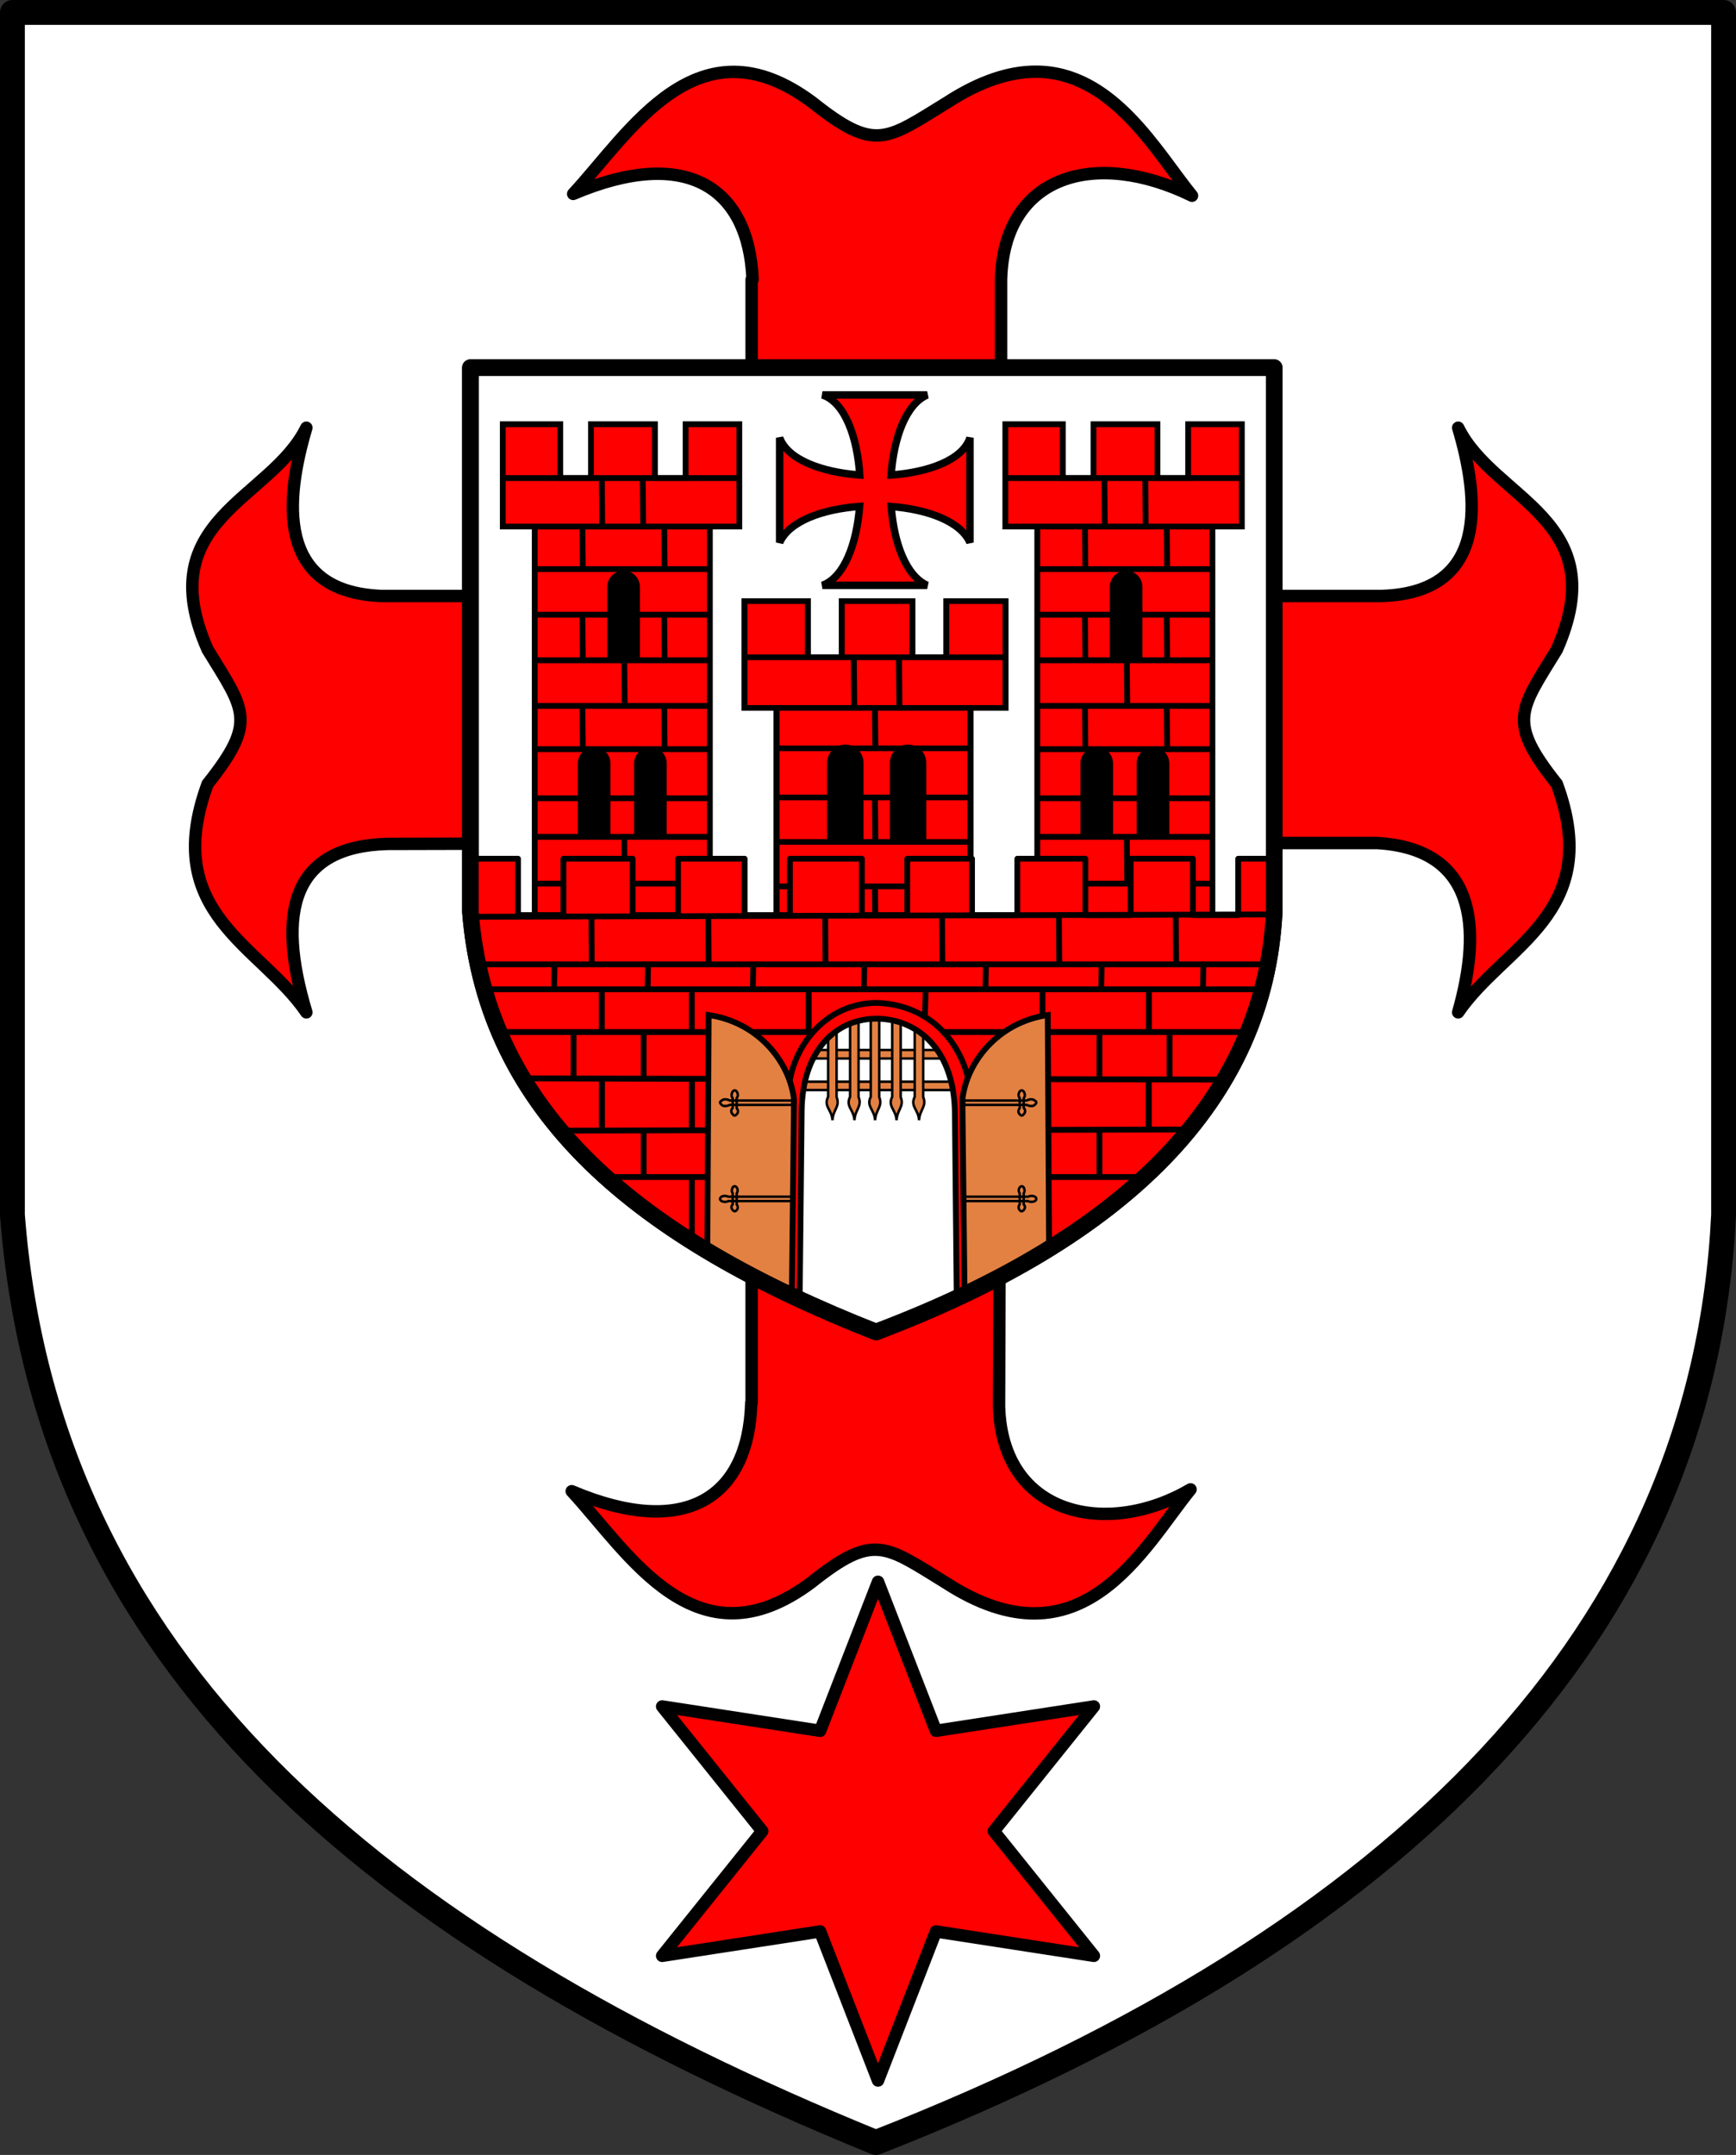 <?xml version="1.0" encoding="UTF-8" standalone="no"?>
<!-- Created with Inkscape (http://www.inkscape.org/) -->
<svg
   xmlns:dc="http://purl.org/dc/elements/1.1/"
   xmlns:cc="http://web.resource.org/cc/"
   xmlns:rdf="http://www.w3.org/1999/02/22-rdf-syntax-ns#"
   xmlns:svg="http://www.w3.org/2000/svg"
   xmlns="http://www.w3.org/2000/svg"
   xmlns:sodipodi="http://sodipodi.sourceforge.net/DTD/sodipodi-0.dtd"
   xmlns:inkscape="http://www.inkscape.org/namespaces/inkscape"
   height="921.531"
   width="742.711"
   id="svg2384"
   sodipodi:version="0.32"
   inkscape:version="0.45"
   sodipodi:modified="true"
   version="1.0">
  <rect width="100%" height="100%" fill="#333333" stroke="none"/>
  <defs
     id="defs2386" />
  <sodipodi:namedview
     id="base"
     pagecolor="#ffffff"
     bordercolor="#666666"
     borderopacity="1.0"
     inkscape:pageopacity="0.0"
     inkscape:pageshadow="2"
     inkscape:cx="378.57143"
     inkscape:cy="458.57143"
     inkscape:zoom="0.39969789"
     inkscape:document-units="px"
     inkscape:current-layer="layer1"
     inkscape:window-width="837"
     inkscape:window-height="589"
     inkscape:window-x="66"
     inkscape:window-y="87" />
  <g
     inkscape:groupmode="layer"
     inkscape:label="Warstwa 1"
     id="layer1"
     transform="translate(-7.326942e-2,19.832)">
    <g
       id="g4267"
       transform="translate(-1.215,-19.54)">
      <g
         style="stroke:#000000;stroke-width:10.63;stroke-miterlimit:4;stroke-dasharray:none;stroke-opacity:1"
         transform="translate(-3.642,-6.884)"
         inkscape:label="Warstwa 1"
         id="g2393">
        <path
           style="fill:#ffffff;fill-opacity:1;fill-rule:nonzero;stroke:#000000;stroke-width:10.63;stroke-linecap:round;stroke-linejoin:round;stroke-miterlimit:4;stroke-dasharray:none;stroke-dashoffset:0;stroke-opacity:1"
           d="M 10.245,11.907 L 742.326,11.907 L 742.326,526.187 C 733.664,703.901 605.705,834.213 379.644,922.808 C 164.012,834.872 25.011,716.818 10.245,526.187 L 10.245,11.907 z "
           id="path3349"
           sodipodi:nodetypes="cccccc" />
      </g>
      <path
         sodipodi:nodetypes="cccccccccccccccccccccccccccccccc"
         id="rect3537"
         d="M 444.545,30.375 C 433.565,30.342 421,34.125 406.451,43.562 C 380.366,59.555 375.73,64.868 348.951,43.562 C 299.79,6.832 270.962,56.192 246.514,82.625 C 294.78,62.135 321.616,79.732 323.264,119.25 L 322.858,119.25 L 322.858,254.562 L 164.326,254.562 C 118.944,252.716 123.433,212.648 132.358,182.625 C 117.165,213.556 65.504,221.696 90.108,277.5 C 106.101,303.586 111.413,308.191 90.108,334.969 C 69.71,390.504 112.697,403.795 132.358,432.625 C 119.23,389.051 126.622,361.745 166.983,360.594 L 322.858,360.219 L 322.858,599.594 L 322.701,599.594 C 321.55,639.955 294.642,658.103 245.889,637.406 C 270.337,663.839 299.165,713.199 348.326,676.469 C 375.105,655.163 379.71,660.476 405.795,676.469 C 463.989,714.218 490.464,661.379 510.639,636.625 C 475.239,657.408 429.995,648.149 428.701,601.031 L 429.576,360.219 L 590.483,360.219 C 632.267,362.689 635.667,395.508 625.139,432.625 C 644.799,403.795 687.755,390.504 667.358,334.969 C 646.052,308.191 651.365,303.586 667.358,277.5 C 691.961,221.696 640.332,213.556 625.139,182.625 C 634.096,212.758 638.554,252.99 592.639,254.562 L 429.576,254.562 L 429.576,119.25 C 430.729,74.283 470.155,63.306 511.264,83.406 C 496.133,64.841 477.486,30.474 444.545,30.375 z "
         style="opacity:1;fill:#ff0000;fill-opacity:1;fill-rule:nonzero;stroke:#000000;stroke-width:5.315;stroke-linecap:round;stroke-linejoin:round;stroke-miterlimit:4;stroke-dasharray:none;stroke-dashoffset:0;stroke-opacity:1" />
      <path
         style="fill:#ffffff;fill-opacity:1;fill-rule:nonzero;stroke:#000000;stroke-width:7.087;stroke-linecap:round;stroke-linejoin:round;stroke-miterlimit:4;stroke-dasharray:none;stroke-dashoffset:0;stroke-opacity:1"
         d="M 202.541,156.926 L 546.437,156.926 L 546.437,389.754 C 542.368,470.21 482.259,529.206 376.066,569.315 C 274.773,529.504 209.477,476.058 202.541,389.754 L 202.541,156.926 z "
         id="path3513"
         sodipodi:nodetypes="cccccc" />
      <path
         transform="translate(941.08,0)"
         d="M -471.797,836.089 L -539.381,825.668 L -564.149,889.408 L -588.916,825.668 L -656.501,836.089 L -613.684,782.769 L -656.501,729.449 L -588.916,739.87 L -564.149,676.13 L -539.381,739.87 L -471.797,729.449 L -514.614,782.769 L -471.797,836.089 z "
         inkscape:randomized="0"
         inkscape:rounded="0"
         inkscape:flatsided="false"
         sodipodi:arg2="1.0471976"
         sodipodi:arg1="0.52359878"
         sodipodi:r2="49.535198"
         sodipodi:r1="106.63913"
         sodipodi:cy="782.76898"
         sodipodi:cx="-564.14874"
         sodipodi:sides="6"
         id="path3515"
         style="opacity:1;fill:#ff0000;fill-opacity:1;fill-rule:nonzero;stroke:#000000;stroke-width:5.315;stroke-linecap:round;stroke-linejoin:round;stroke-miterlimit:4;stroke-dasharray:none;stroke-dashoffset:0;stroke-opacity:1"
         sodipodi:type="star" />
      <path
         id="rect3552"
         d="M 353.152,168.594 C 362.731,171.712 368.048,186.588 369.121,202.844 C 353.072,201.691 338.318,196.395 334.84,186.906 L 334.84,231.719 C 338.945,222.5 353.388,217.378 369.058,216.281 C 367.827,232.122 362.536,246.592 353.152,250.031 L 397.965,250.031 C 388.845,245.97 383.729,231.787 382.558,216.312 C 398.103,217.504 412.329,222.667 416.277,231.719 L 416.277,186.906 C 413.191,196.387 398.588,201.696 382.527,202.844 C 383.637,187.082 388.805,172.59 397.965,168.594 L 353.152,168.594 z "
         style="fill:#ff0000;fill-opacity:1;fill-rule:nonzero;stroke:#000000;stroke-width:3.189;stroke-linecap:round;stroke-linejoin:miter;stroke-miterlimit:4;stroke-dasharray:none;stroke-dashoffset:0;stroke-opacity:1" />
      <g
         transform="translate(1312.396,0)"
         id="g4197">
        <g
           id="g4101">
          <rect
             y="224.342"
             x="-1082.332"
             height="168.995"
             width="74.926"
             id="rect3913"
             style="fill:#ff0000;fill-opacity:1;fill-rule:nonzero;stroke:#000000;stroke-width:2.48;stroke-linecap:round;stroke-linejoin:miter;stroke-miterlimit:4;stroke-dasharray:none;stroke-dashoffset:0;stroke-opacity:1" />
          <path
             sodipodi:nodetypes="cccccc"
             id="rect3915"
             d="M -1044.322,244.882 C -1041.091,244.882 -1038.49,247.483 -1038.49,250.714 L -1038.49,280.566 L -1050.155,280.566 L -1050.155,250.714 C -1050.155,247.483 -1047.553,244.882 -1044.322,244.882 z "
             style="fill:#000000;fill-opacity:1;fill-rule:nonzero;stroke:#000000;stroke-width:2.3;stroke-linecap:round;stroke-linejoin:miter;stroke-miterlimit:4;stroke-dashoffset:0;stroke-opacity:1" />
          <path
             style="fill:#000000;fill-opacity:1;fill-rule:nonzero;stroke:#000000;stroke-width:2.3;stroke-linecap:round;stroke-linejoin:miter;stroke-miterlimit:4;stroke-dashoffset:0;stroke-opacity:1"
             d="M -1056.901,320.355 C -1053.67,320.355 -1051.069,322.956 -1051.069,326.188 L -1051.069,356.039 L -1062.734,356.039 L -1062.734,326.188 C -1062.734,322.956 -1060.132,320.355 -1056.901,320.355 z "
             id="path3920"
             sodipodi:nodetypes="cccccc" />
          <path
             sodipodi:nodetypes="cccccc"
             id="path3922"
             d="M -1032.837,320.355 C -1029.606,320.355 -1027.005,322.956 -1027.005,326.188 L -1027.005,356.039 L -1038.67,356.039 L -1038.67,326.188 C -1038.67,322.956 -1036.068,320.355 -1032.837,320.355 z "
             style="fill:#000000;fill-opacity:1;fill-rule:nonzero;stroke:#000000;stroke-width:2.3;stroke-linecap:round;stroke-linejoin:miter;stroke-miterlimit:4;stroke-dashoffset:0;stroke-opacity:1" />
          <path
             id="path3939"
             d="M -1082.609,243.077 L -1007.4,243.077"
             style="fill:none;fill-opacity:0.75;fill-rule:evenodd;stroke:#000000;stroke-width:2.48;stroke-linecap:butt;stroke-linejoin:miter;stroke-miterlimit:4;stroke-dasharray:none;stroke-opacity:1" />
          <path
             style="fill:none;fill-opacity:0.75;fill-rule:evenodd;stroke:#000000;stroke-width:2.48;stroke-linecap:butt;stroke-linejoin:miter;stroke-miterlimit:4;stroke-dasharray:none;stroke-opacity:1"
             d="M -1082.609,262.577 L -1007.4,262.577"
             id="path3941" />
          <path
             id="path3943"
             d="M -1082.609,282.077 L -1007.4,282.077"
             style="fill:none;fill-opacity:0.75;fill-rule:evenodd;stroke:#000000;stroke-width:2.48;stroke-linecap:butt;stroke-linejoin:miter;stroke-miterlimit:4;stroke-dasharray:none;stroke-opacity:1" />
          <path
             style="fill:none;fill-opacity:0.75;fill-rule:evenodd;stroke:#000000;stroke-width:2.48;stroke-linecap:butt;stroke-linejoin:miter;stroke-miterlimit:4;stroke-dasharray:none;stroke-opacity:1"
             d="M -1082.609,301.577 L -1007.4,301.577"
             id="path3945" />
          <path
             id="path3947"
             d="M -1082.609,320.077 L -1007.4,320.077"
             style="fill:none;fill-opacity:0.75;fill-rule:evenodd;stroke:#000000;stroke-width:2.48;stroke-linecap:butt;stroke-linejoin:miter;stroke-miterlimit:4;stroke-dasharray:none;stroke-opacity:1" />
          <path
             style="fill:none;fill-opacity:0.75;fill-rule:evenodd;stroke:#000000;stroke-width:2.48;stroke-linecap:butt;stroke-linejoin:miter;stroke-miterlimit:4;stroke-dasharray:none;stroke-opacity:1"
             d="M -1082.609,341.077 L -1007.4,341.077"
             id="path3949" />
          <path
             id="path3951"
             d="M -1082.609,357.577 L -1007.4,357.577"
             style="fill:none;fill-opacity:0.75;fill-rule:evenodd;stroke:#000000;stroke-width:2.48;stroke-linecap:butt;stroke-linejoin:miter;stroke-miterlimit:4;stroke-dasharray:none;stroke-opacity:1" />
          <path
             style="fill:none;fill-opacity:0.75;fill-rule:evenodd;stroke:#000000;stroke-width:2.48;stroke-linecap:butt;stroke-linejoin:miter;stroke-miterlimit:4;stroke-dasharray:none;stroke-opacity:1"
             d="M -1082.609,377.577 L -1007.4,377.577"
             id="path3953" />
          <path
             style="fill:none;fill-opacity:0.75;fill-rule:evenodd;stroke:#000000;stroke-width:2.48;stroke-linecap:butt;stroke-linejoin:miter;stroke-miterlimit:4;stroke-dasharray:none;stroke-opacity:1"
             d="M -1061.932,224.711 L -1061.759,243.43"
             id="path3955"
             sodipodi:nodetypes="cc" />
          <path
             sodipodi:nodetypes="cc"
             id="path3957"
             d="M -1026.932,224.711 L -1026.759,243.43"
             style="fill:none;fill-opacity:0.75;fill-rule:evenodd;stroke:#000000;stroke-width:2.48;stroke-linecap:butt;stroke-linejoin:miter;stroke-miterlimit:4;stroke-dasharray:none;stroke-opacity:1" />
          <path
             sodipodi:nodetypes="cc"
             id="path3959"
             d="M -1061.932,263.211 L -1061.759,281.93"
             style="fill:none;fill-opacity:0.75;fill-rule:evenodd;stroke:#000000;stroke-width:2.48;stroke-linecap:butt;stroke-linejoin:miter;stroke-miterlimit:4;stroke-dasharray:none;stroke-opacity:1" />
          <path
             style="fill:none;fill-opacity:0.75;fill-rule:evenodd;stroke:#000000;stroke-width:2.48;stroke-linecap:butt;stroke-linejoin:miter;stroke-miterlimit:4;stroke-dasharray:none;stroke-opacity:1"
             d="M -1026.932,263.211 L -1026.759,281.93"
             id="path3961"
             sodipodi:nodetypes="cc" />
          <path
             sodipodi:nodetypes="cc"
             id="path3963"
             d="M -1044.022,281.911 L -1043.848,300.629"
             style="fill:none;fill-opacity:0.75;fill-rule:evenodd;stroke:#000000;stroke-width:2.48;stroke-linecap:butt;stroke-linejoin:miter;stroke-miterlimit:4;stroke-dasharray:none;stroke-opacity:1" />
          <path
             style="fill:none;fill-opacity:0.75;fill-rule:evenodd;stroke:#000000;stroke-width:2.48;stroke-linecap:butt;stroke-linejoin:miter;stroke-miterlimit:4;stroke-dasharray:none;stroke-opacity:1"
             d="M -1061.932,301.211 L -1061.759,319.93"
             id="path3965"
             sodipodi:nodetypes="cc" />
          <path
             sodipodi:nodetypes="cc"
             id="path3967"
             d="M -1026.932,301.211 L -1026.759,319.93"
             style="fill:none;fill-opacity:0.75;fill-rule:evenodd;stroke:#000000;stroke-width:2.48;stroke-linecap:butt;stroke-linejoin:miter;stroke-miterlimit:4;stroke-dasharray:none;stroke-opacity:1" />
          <path
             style="fill:none;fill-opacity:0.75;fill-rule:evenodd;stroke:#000000;stroke-width:2.48;stroke-linecap:butt;stroke-linejoin:miter;stroke-miterlimit:4;stroke-dasharray:none;stroke-opacity:1"
             d="M -1044.022,357.911 L -1043.848,376.629"
             id="path3969"
             sodipodi:nodetypes="cc" />
          <g
             id="g4071">
            <path
               style="fill:#ff0000;fill-opacity:1;fill-rule:nonzero;stroke:#000000;stroke-width:2.48;stroke-linecap:round;stroke-linejoin:miter;stroke-miterlimit:4;stroke-dasharray:none;stroke-dashoffset:0;stroke-opacity:1"
               d="M -1096,181.125 L -1096,224.875 L -994.812,224.875 L -994.812,181.125 L -1017.781,181.125 L -1017.781,204.094 L -1030.906,204.094 L -1030.906,181.125 L -1058.281,181.125 L -1058.281,204.094 L -1071.406,204.094 L -1071.406,181.125 L -1096,181.125 z "
               id="rect3905" />
            <path
               style="fill:none;fill-opacity:0.75;fill-rule:evenodd;stroke:#000000;stroke-width:2.48;stroke-linecap:butt;stroke-linejoin:miter;stroke-miterlimit:4;stroke-dasharray:none;stroke-opacity:1"
               d="M -1096.205,204.154 L -995.174,204.154"
               id="path3933"
               sodipodi:nodetypes="cc" />
            <path
               style="fill:none;fill-opacity:0.75;fill-rule:evenodd;stroke:#000000;stroke-width:2.48;stroke-linecap:butt;stroke-linejoin:miter;stroke-miterlimit:4;stroke-dasharray:none;stroke-opacity:1"
               d="M -1053.62,204.128 L -1053.447,224.58"
               id="path3935"
               sodipodi:nodetypes="cc" />
            <path
               sodipodi:nodetypes="cc"
               id="path3937"
               d="M -1036.12,204.128 L -1035.947,224.58"
               style="fill:none;fill-opacity:0.75;fill-rule:evenodd;stroke:#000000;stroke-width:2.48;stroke-linecap:butt;stroke-linejoin:miter;stroke-miterlimit:4;stroke-dasharray:none;stroke-opacity:1" />
          </g>
        </g>
        <g
           id="g4180">
          <path
             sodipodi:nodetypes="ccccc"
             id="rect3926"
             d="M -978.902,301.521 L -895.901,301.521 L -895.901,393.273 L -978.902,393.273 L -978.902,301.521 z "
             style="fill:#ff0000;fill-opacity:1;fill-rule:nonzero;stroke:#000000;stroke-width:2.61;stroke-linecap:round;stroke-linejoin:miter;stroke-miterlimit:4;stroke-dashoffset:0;stroke-opacity:1" />
          <path
             sodipodi:nodetypes="cccccc"
             id="path3929"
             d="M -949.45,319.394 C -945.846,319.394 -942.945,322.295 -942.945,325.898 L -942.945,359.188 L -955.954,359.188 L -955.954,325.898 C -955.954,322.295 -953.053,319.394 -949.45,319.394 z "
             style="fill:#000000;fill-opacity:1;fill-rule:nonzero;stroke:#000000;stroke-width:2.565;stroke-linecap:round;stroke-linejoin:miter;stroke-miterlimit:4;stroke-dashoffset:0;stroke-opacity:1" />
          <path
             style="fill:#000000;fill-opacity:1;fill-rule:nonzero;stroke:#000000;stroke-width:2.565;stroke-linecap:round;stroke-linejoin:miter;stroke-miterlimit:4;stroke-dashoffset:0;stroke-opacity:1"
             d="M -922.614,319.394 C -919.01,319.394 -916.109,322.295 -916.109,325.898 L -916.109,359.188 L -929.118,359.188 L -929.118,325.898 C -929.118,322.295 -926.217,319.394 -922.614,319.394 z "
             id="path3931"
             sodipodi:nodetypes="cccccc" />
          <g
             style="stroke:#000000;stroke-width:2.311;stroke-miterlimit:4;stroke-dasharray:none;stroke-opacity:1"
             transform="matrix(1.104,0,0,1.044,217.369,67.666)"
             id="g4077">
            <path
               id="path4079"
               d="M -1096,181.125 L -1096,224.875 L -994.812,224.875 L -994.812,181.125 L -1017.781,181.125 L -1017.781,204.094 L -1030.906,204.094 L -1030.906,181.125 L -1058.281,181.125 L -1058.281,204.094 L -1071.406,204.094 L -1071.406,181.125 L -1096,181.125 z "
               style="fill:#ff0000;fill-opacity:1;fill-rule:nonzero;stroke:#000000;stroke-width:2.311;stroke-linecap:round;stroke-linejoin:miter;stroke-miterlimit:4;stroke-dasharray:none;stroke-dashoffset:0;stroke-opacity:1" />
            <path
               sodipodi:nodetypes="cc"
               id="path4081"
               d="M -1096.205,204.154 L -995.174,204.154"
               style="fill:none;fill-opacity:0.75;fill-rule:evenodd;stroke:#000000;stroke-width:2.311;stroke-linecap:butt;stroke-linejoin:miter;stroke-miterlimit:4;stroke-dasharray:none;stroke-opacity:1" />
            <path
               sodipodi:nodetypes="cc"
               id="path4083"
               d="M -1053.62,204.128 L -1053.447,224.58"
               style="fill:none;fill-opacity:0.75;fill-rule:evenodd;stroke:#000000;stroke-width:2.311;stroke-linecap:butt;stroke-linejoin:miter;stroke-miterlimit:4;stroke-dasharray:none;stroke-opacity:1" />
            <path
               style="fill:none;fill-opacity:0.75;fill-rule:evenodd;stroke:#000000;stroke-width:2.311;stroke-linecap:butt;stroke-linejoin:miter;stroke-miterlimit:4;stroke-dasharray:none;stroke-opacity:1"
               d="M -1036.12,204.128 L -1035.947,224.58"
               id="path4085"
               sodipodi:nodetypes="cc" />
            <path
               style="fill:none;fill-opacity:0.75;fill-rule:evenodd;stroke:#000000;stroke-width:2.311;stroke-linecap:butt;stroke-linejoin:miter;stroke-miterlimit:4;stroke-dasharray:none;stroke-opacity:1"
               d="M -1083.848,241.437 L -1008.341,241.437"
               id="path4087"
               sodipodi:nodetypes="cc" />
            <path
               sodipodi:nodetypes="cc"
               id="path4089"
               d="M -1045.438,224.912 L -1045.265,240.65"
               style="fill:none;fill-opacity:0.75;fill-rule:evenodd;stroke:#000000;stroke-width:2.311;stroke-linecap:butt;stroke-linejoin:miter;stroke-miterlimit:4;stroke-dasharray:none;stroke-opacity:1" />
            <path
               sodipodi:nodetypes="cc"
               id="path4091"
               d="M -1083.848,261.561 L -1008.341,261.561"
               style="fill:none;fill-opacity:0.75;fill-rule:evenodd;stroke:#000000;stroke-width:2.311;stroke-linecap:butt;stroke-linejoin:miter;stroke-miterlimit:4;stroke-dasharray:none;stroke-opacity:1" />
            <path
               style="fill:none;fill-opacity:0.75;fill-rule:evenodd;stroke:#000000;stroke-width:2.311;stroke-linecap:butt;stroke-linejoin:miter;stroke-miterlimit:4;stroke-dasharray:none;stroke-opacity:1"
               d="M -1045.438,261.806 L -1045.265,279.258"
               id="path4093"
               sodipodi:nodetypes="cc" />
            <path
               style="fill:none;fill-opacity:0.75;fill-rule:evenodd;stroke:#000000;stroke-width:2.311;stroke-linecap:butt;stroke-linejoin:miter;stroke-miterlimit:4;stroke-dasharray:none;stroke-opacity:1"
               d="M -1083.848,279.768 L -1008.341,279.768"
               id="path4095"
               sodipodi:nodetypes="cc" />
            <path
               sodipodi:nodetypes="cc"
               id="path4097"
               d="M -1083.848,297.976 L -1008.341,297.976"
               style="fill:none;fill-opacity:0.75;fill-rule:evenodd;stroke:#000000;stroke-width:2.311;stroke-linecap:butt;stroke-linejoin:miter;stroke-miterlimit:4;stroke-dasharray:none;stroke-opacity:1" />
            <path
               sodipodi:nodetypes="cc"
               id="path4099"
               d="M -1045.438,297.703 L -1045.265,312.798"
               style="fill:none;fill-opacity:0.75;fill-rule:evenodd;stroke:#000000;stroke-width:2.311;stroke-linecap:butt;stroke-linejoin:miter;stroke-miterlimit:4;stroke-dasharray:none;stroke-opacity:1" />
          </g>
        </g>
        <g
           id="g4128"
           transform="translate(215,0)">
          <rect
             style="fill:#ff0000;fill-opacity:1;fill-rule:nonzero;stroke:#000000;stroke-width:2.48;stroke-linecap:round;stroke-linejoin:miter;stroke-miterlimit:4;stroke-dasharray:none;stroke-dashoffset:0;stroke-opacity:1"
             id="rect4130"
             width="74.926"
             height="168.995"
             x="-1082.332"
             y="224.342" />
          <path
             style="fill:#000000;fill-opacity:1;fill-rule:nonzero;stroke:#000000;stroke-width:2.3;stroke-linecap:round;stroke-linejoin:miter;stroke-miterlimit:4;stroke-dashoffset:0;stroke-opacity:1"
             d="M -1044.322,244.882 C -1041.091,244.882 -1038.49,247.483 -1038.49,250.714 L -1038.49,280.566 L -1050.155,280.566 L -1050.155,250.714 C -1050.155,247.483 -1047.553,244.882 -1044.322,244.882 z "
             id="path4132"
             sodipodi:nodetypes="cccccc" />
          <path
             sodipodi:nodetypes="cccccc"
             id="path4134"
             d="M -1056.901,320.355 C -1053.67,320.355 -1051.069,322.956 -1051.069,326.188 L -1051.069,356.039 L -1062.734,356.039 L -1062.734,326.188 C -1062.734,322.956 -1060.132,320.355 -1056.901,320.355 z "
             style="fill:#000000;fill-opacity:1;fill-rule:nonzero;stroke:#000000;stroke-width:2.3;stroke-linecap:round;stroke-linejoin:miter;stroke-miterlimit:4;stroke-dashoffset:0;stroke-opacity:1" />
          <path
             style="fill:#000000;fill-opacity:1;fill-rule:nonzero;stroke:#000000;stroke-width:2.3;stroke-linecap:round;stroke-linejoin:miter;stroke-miterlimit:4;stroke-dashoffset:0;stroke-opacity:1"
             d="M -1032.837,320.355 C -1029.606,320.355 -1027.005,322.956 -1027.005,326.188 L -1027.005,356.039 L -1038.67,356.039 L -1038.67,326.188 C -1038.67,322.956 -1036.068,320.355 -1032.837,320.355 z "
             id="path4136"
             sodipodi:nodetypes="cccccc" />
          <path
             style="fill:none;fill-opacity:0.75;fill-rule:evenodd;stroke:#000000;stroke-width:2.48;stroke-linecap:butt;stroke-linejoin:miter;stroke-miterlimit:4;stroke-dasharray:none;stroke-opacity:1"
             d="M -1082.609,243.077 L -1007.4,243.077"
             id="path4138" />
          <path
             id="path4140"
             d="M -1082.609,262.577 L -1007.4,262.577"
             style="fill:none;fill-opacity:0.75;fill-rule:evenodd;stroke:#000000;stroke-width:2.48;stroke-linecap:butt;stroke-linejoin:miter;stroke-miterlimit:4;stroke-dasharray:none;stroke-opacity:1" />
          <path
             style="fill:none;fill-opacity:0.75;fill-rule:evenodd;stroke:#000000;stroke-width:2.48;stroke-linecap:butt;stroke-linejoin:miter;stroke-miterlimit:4;stroke-dasharray:none;stroke-opacity:1"
             d="M -1082.609,282.077 L -1007.4,282.077"
             id="path4142" />
          <path
             id="path4144"
             d="M -1082.609,301.577 L -1007.4,301.577"
             style="fill:none;fill-opacity:0.75;fill-rule:evenodd;stroke:#000000;stroke-width:2.48;stroke-linecap:butt;stroke-linejoin:miter;stroke-miterlimit:4;stroke-dasharray:none;stroke-opacity:1" />
          <path
             style="fill:none;fill-opacity:0.75;fill-rule:evenodd;stroke:#000000;stroke-width:2.48;stroke-linecap:butt;stroke-linejoin:miter;stroke-miterlimit:4;stroke-dasharray:none;stroke-opacity:1"
             d="M -1082.609,320.077 L -1007.4,320.077"
             id="path4146" />
          <path
             id="path4148"
             d="M -1082.609,341.077 L -1007.4,341.077"
             style="fill:none;fill-opacity:0.75;fill-rule:evenodd;stroke:#000000;stroke-width:2.48;stroke-linecap:butt;stroke-linejoin:miter;stroke-miterlimit:4;stroke-dasharray:none;stroke-opacity:1" />
          <path
             style="fill:none;fill-opacity:0.75;fill-rule:evenodd;stroke:#000000;stroke-width:2.48;stroke-linecap:butt;stroke-linejoin:miter;stroke-miterlimit:4;stroke-dasharray:none;stroke-opacity:1"
             d="M -1082.609,357.577 L -1007.4,357.577"
             id="path4150" />
          <path
             id="path4152"
             d="M -1082.609,377.577 L -1007.4,377.577"
             style="fill:none;fill-opacity:0.75;fill-rule:evenodd;stroke:#000000;stroke-width:2.48;stroke-linecap:butt;stroke-linejoin:miter;stroke-miterlimit:4;stroke-dasharray:none;stroke-opacity:1" />
          <path
             sodipodi:nodetypes="cc"
             id="path4154"
             d="M -1061.932,224.711 L -1061.759,243.43"
             style="fill:none;fill-opacity:0.75;fill-rule:evenodd;stroke:#000000;stroke-width:2.48;stroke-linecap:butt;stroke-linejoin:miter;stroke-miterlimit:4;stroke-dasharray:none;stroke-opacity:1" />
          <path
             style="fill:none;fill-opacity:0.75;fill-rule:evenodd;stroke:#000000;stroke-width:2.48;stroke-linecap:butt;stroke-linejoin:miter;stroke-miterlimit:4;stroke-dasharray:none;stroke-opacity:1"
             d="M -1026.932,224.711 L -1026.759,243.43"
             id="path4156"
             sodipodi:nodetypes="cc" />
          <path
             style="fill:none;fill-opacity:0.75;fill-rule:evenodd;stroke:#000000;stroke-width:2.48;stroke-linecap:butt;stroke-linejoin:miter;stroke-miterlimit:4;stroke-dasharray:none;stroke-opacity:1"
             d="M -1061.932,263.211 L -1061.759,281.93"
             id="path4158"
             sodipodi:nodetypes="cc" />
          <path
             sodipodi:nodetypes="cc"
             id="path4160"
             d="M -1026.932,263.211 L -1026.759,281.93"
             style="fill:none;fill-opacity:0.75;fill-rule:evenodd;stroke:#000000;stroke-width:2.48;stroke-linecap:butt;stroke-linejoin:miter;stroke-miterlimit:4;stroke-dasharray:none;stroke-opacity:1" />
          <path
             style="fill:none;fill-opacity:0.75;fill-rule:evenodd;stroke:#000000;stroke-width:2.48;stroke-linecap:butt;stroke-linejoin:miter;stroke-miterlimit:4;stroke-dasharray:none;stroke-opacity:1"
             d="M -1044.022,281.911 L -1043.848,300.629"
             id="path4162"
             sodipodi:nodetypes="cc" />
          <path
             sodipodi:nodetypes="cc"
             id="path4164"
             d="M -1061.932,301.211 L -1061.759,319.93"
             style="fill:none;fill-opacity:0.75;fill-rule:evenodd;stroke:#000000;stroke-width:2.48;stroke-linecap:butt;stroke-linejoin:miter;stroke-miterlimit:4;stroke-dasharray:none;stroke-opacity:1" />
          <path
             style="fill:none;fill-opacity:0.75;fill-rule:evenodd;stroke:#000000;stroke-width:2.48;stroke-linecap:butt;stroke-linejoin:miter;stroke-miterlimit:4;stroke-dasharray:none;stroke-opacity:1"
             d="M -1026.932,301.211 L -1026.759,319.93"
             id="path4166"
             sodipodi:nodetypes="cc" />
          <path
             sodipodi:nodetypes="cc"
             id="path4168"
             d="M -1044.022,357.911 L -1043.848,376.629"
             style="fill:none;fill-opacity:0.75;fill-rule:evenodd;stroke:#000000;stroke-width:2.48;stroke-linecap:butt;stroke-linejoin:miter;stroke-miterlimit:4;stroke-dasharray:none;stroke-opacity:1" />
          <g
             id="g4170">
            <path
               id="path4172"
               d="M -1096,181.125 L -1096,224.875 L -994.812,224.875 L -994.812,181.125 L -1017.781,181.125 L -1017.781,204.094 L -1030.906,204.094 L -1030.906,181.125 L -1058.281,181.125 L -1058.281,204.094 L -1071.406,204.094 L -1071.406,181.125 L -1096,181.125 z "
               style="fill:#ff0000;fill-opacity:1;fill-rule:nonzero;stroke:#000000;stroke-width:2.48;stroke-linecap:round;stroke-linejoin:miter;stroke-miterlimit:4;stroke-dasharray:none;stroke-dashoffset:0;stroke-opacity:1" />
            <path
               sodipodi:nodetypes="cc"
               id="path4174"
               d="M -1096.205,204.154 L -995.174,204.154"
               style="fill:none;fill-opacity:0.75;fill-rule:evenodd;stroke:#000000;stroke-width:2.48;stroke-linecap:butt;stroke-linejoin:miter;stroke-miterlimit:4;stroke-dasharray:none;stroke-opacity:1" />
            <path
               sodipodi:nodetypes="cc"
               id="path4176"
               d="M -1053.62,204.128 L -1053.447,224.58"
               style="fill:none;fill-opacity:0.75;fill-rule:evenodd;stroke:#000000;stroke-width:2.48;stroke-linecap:butt;stroke-linejoin:miter;stroke-miterlimit:4;stroke-dasharray:none;stroke-opacity:1" />
            <path
               style="fill:none;fill-opacity:0.75;fill-rule:evenodd;stroke:#000000;stroke-width:2.48;stroke-linecap:butt;stroke-linejoin:miter;stroke-miterlimit:4;stroke-dasharray:none;stroke-opacity:1"
               d="M -1036.12,204.128 L -1035.947,224.58"
               id="path4178"
               sodipodi:nodetypes="cc" />
          </g>
        </g>
      </g>
      <g
         transform="translate(564.422,0)"
         id="g3839">
        <g
           id="g3669"
           transform="translate(375.163,0)">
          <path
             d="M -592.087,448.73 L -532.714,448.73 L -532.714,452.358 L -592.087,452.358 L -592.087,448.73 z M -596.344,462.286 L -528.457,462.286 L -528.457,465.851 L -596.344,465.851 L -596.344,462.286 z "
             style="fill:#e38143;fill-opacity:1;fill-rule:nonzero;stroke:#000000;stroke-width:1.063;stroke-linecap:round;stroke-linejoin:miter;stroke-miterlimit:4;stroke-dashoffset:0;stroke-opacity:1"
             id="rect3623" />
          <path
             d="M -580.377,433.894 L -580.377,468.837 C -578.758,472.93 -581.885,474.081 -582.149,478.754 C -582.37,474.168 -586.09,472.929 -584.006,468.722 L -584.006,433.894 L -580.377,433.894 z M -570.969,433.894 L -570.969,468.837 C -569.35,472.93 -572.477,474.081 -572.741,478.754 C -572.962,474.168 -576.682,472.929 -574.598,468.722 L -574.598,433.894 L -570.969,433.894 z M -562.135,433.894 L -562.135,468.837 C -560.516,472.93 -563.643,474.081 -563.906,478.754 C -564.128,474.168 -567.848,472.929 -565.763,468.722 L -565.763,433.894 L -562.135,433.894 z M -552.957,433.894 L -552.957,468.837 C -551.337,472.93 -554.464,474.081 -554.728,478.754 C -554.949,474.168 -558.669,472.929 -556.585,468.722 L -556.585,433.894 L -552.957,433.894 z M -543.319,433.894 L -543.319,468.837 C -541.7,472.93 -544.827,474.081 -545.09,478.754 C -545.312,474.168 -549.032,472.929 -546.947,468.722 L -546.947,433.894 L -543.319,433.894 z "
             style="fill:#e38143;fill-opacity:1;fill-rule:nonzero;stroke:#000000;stroke-width:1.063;stroke-linecap:round;stroke-linejoin:miter;stroke-miterlimit:4;stroke-dashoffset:0;stroke-opacity:1"
             id="rect3627" />
        </g>
        <path
           style="fill:#ff0000;fill-opacity:1;fill-rule:nonzero;stroke:#000000;stroke-width:2.48;stroke-linecap:round;stroke-linejoin:round;stroke-miterlimit:4;stroke-dasharray:none;stroke-dashoffset:0;stroke-opacity:1"
           d="M -361.868,366.938 L -361.868,389.75 C -355.709,466.383 -303.532,517.111 -221,555.389 L -220.16,474.854 C -219.884,448.478 -205.086,435.145 -187.767,435.334 C -169.918,435.653 -154.871,449.174 -154.607,475.62 L -153.814,554.848 C -69.161,515.466 -21.567,461.03 -17.962,389.75 L -17.962,366.938 L -33.399,366.938 L -33.399,391.031 L -52.774,391.031 L -52.774,366.938 L -79.399,366.938 L -79.399,391.031 L -98.774,391.031 L -98.774,366.938 L -127.899,366.938 L -127.899,391.031 L -147.274,391.031 L -147.274,366.938 L -174.993,366.938 L -174.993,391.031 L -194.399,391.031 L -194.399,366.938 L -225.181,366.938 L -225.181,391.031 L -244.556,391.031 L -244.556,366.938 L -273.056,366.938 L -273.056,391.031 L -292.462,391.031 L -292.462,366.938 L -322.087,366.938 L -322.087,391.031 L -341.493,391.031 L -341.493,366.938 L -361.868,366.938 z "
           id="path3560"
           sodipodi:nodetypes="cccscscccccccccccccccccccccccccccccccc" />
        <path
           style="fill:none;fill-opacity:0.75;fill-rule:evenodd;stroke:#000000;stroke-width:2.48;stroke-linecap:butt;stroke-linejoin:miter;stroke-miterlimit:4;stroke-dasharray:none;stroke-opacity:1"
           d="M -362.169,391.761 L -18.148,390.745"
           id="path3673" />
        <path
           style="fill:none;fill-opacity:0.75;fill-rule:evenodd;stroke:#000000;stroke-width:2.48;stroke-linecap:butt;stroke-linejoin:miter;stroke-miterlimit:4;stroke-dasharray:none;stroke-opacity:1"
           d="M -356.579,422.759 L -23.23,422.759"
           id="path3675" />
        <path
           style="fill:none;fill-opacity:0.75;fill-rule:evenodd;stroke:#000000;stroke-width:2.48;stroke-linecap:butt;stroke-linejoin:miter;stroke-miterlimit:4;stroke-dasharray:none;stroke-opacity:1"
           d="M -358.612,412.088 L -20.689,412.088"
           id="path3677" />
        <path
           style="fill:none;fill-opacity:0.75;fill-rule:evenodd;stroke:#000000;stroke-width:2.48;stroke-linecap:butt;stroke-linejoin:miter;stroke-miterlimit:4;stroke-dasharray:none;stroke-opacity:1"
           d="M -160.385,441.052 L -30.344,441.052"
           id="path3715"
           sodipodi:nodetypes="cc" />
        <path
           style="fill:none;fill-opacity:0.75;fill-rule:evenodd;stroke:#000000;stroke-width:2.48;stroke-linecap:butt;stroke-linejoin:miter;stroke-miterlimit:4;stroke-dasharray:none;stroke-opacity:1"
           d="M -349.465,441.052 L -214.733,441.052"
           id="path3679"
           sodipodi:nodetypes="cc" />
        <path
           style="fill:none;fill-opacity:0.75;fill-rule:evenodd;stroke:#000000;stroke-width:2.48;stroke-linecap:butt;stroke-linejoin:miter;stroke-miterlimit:4;stroke-dasharray:none;stroke-opacity:1"
           d="M -150.312,461.129 L -39.999,461.379"
           id="path3711"
           sodipodi:nodetypes="cc" />
        <path
           style="fill:none;fill-opacity:0.75;fill-rule:evenodd;stroke:#000000;stroke-width:2.48;stroke-linecap:butt;stroke-linejoin:miter;stroke-miterlimit:4;stroke-dasharray:none;stroke-opacity:1"
           d="M -340.318,460.87 L -225.43,461.129"
           id="path3681"
           sodipodi:nodetypes="cc" />
        <path
           style="fill:none;fill-opacity:0.75;fill-rule:evenodd;stroke:#000000;stroke-width:2.48;stroke-linecap:butt;stroke-linejoin:miter;stroke-miterlimit:4;stroke-dasharray:none;stroke-opacity:1"
           d="M -149.487,482.973 L -54.227,482.721"
           id="path3707"
           sodipodi:nodetypes="cc" />
        <path
           style="fill:none;fill-opacity:0.75;fill-rule:evenodd;stroke:#000000;stroke-width:2.48;stroke-linecap:butt;stroke-linejoin:miter;stroke-miterlimit:4;stroke-dasharray:none;stroke-opacity:1"
           d="M -324.057,483.229 L -226.302,482.973"
           id="path3683"
           sodipodi:nodetypes="cc" />
        <path
           style="fill:none;fill-opacity:0.75;fill-rule:evenodd;stroke:#000000;stroke-width:2.48;stroke-linecap:butt;stroke-linejoin:miter;stroke-miterlimit:4;stroke-dasharray:none;stroke-opacity:1"
           d="M -150.277,503.047 L -73.029,503.047"
           id="path3703"
           sodipodi:nodetypes="cc" />
        <path
           style="fill:none;fill-opacity:0.75;fill-rule:evenodd;stroke:#000000;stroke-width:2.48;stroke-linecap:butt;stroke-linejoin:miter;stroke-miterlimit:4;stroke-dasharray:none;stroke-opacity:1"
           d="M -303.731,503.047 L -226.592,503.047"
           id="path3685"
           sodipodi:nodetypes="cc" />
        <path
           style="fill:none;fill-opacity:0.75;fill-rule:evenodd;stroke:#000000;stroke-width:2.48;stroke-linecap:butt;stroke-linejoin:miter;stroke-miterlimit:4;stroke-dasharray:none;stroke-opacity:1"
           d="M -310.093,391.89 L -309.961,411.254"
           id="path3747"
           sodipodi:nodetypes="cc" />
        <path
           style="fill:none;fill-opacity:0.75;fill-rule:evenodd;stroke:#000000;stroke-width:2.48;stroke-linecap:butt;stroke-linejoin:miter;stroke-miterlimit:4;stroke-dasharray:none;stroke-opacity:1"
           d="M -325.888,411.915 L -326.074,422.31 L -326.074,422.159"
           id="path3749" />
        <path
           style="fill:none;fill-opacity:0.75;fill-rule:evenodd;stroke:#000000;stroke-width:2.48;stroke-linecap:butt;stroke-linejoin:miter;stroke-miterlimit:4;stroke-dasharray:none;stroke-opacity:1"
           d="M -305.664,423.982 L -305.664,440.463"
           id="path3751" />
        <path
           sodipodi:nodetypes="cc"
           id="path3753"
           d="M -260.093,391.89 L -259.961,411.254"
           style="fill:none;fill-opacity:0.75;fill-rule:evenodd;stroke:#000000;stroke-width:2.48;stroke-linecap:butt;stroke-linejoin:miter;stroke-miterlimit:4;stroke-dasharray:none;stroke-opacity:1" />
        <path
           style="fill:none;fill-opacity:0.75;fill-rule:evenodd;stroke:#000000;stroke-width:2.48;stroke-linecap:butt;stroke-linejoin:miter;stroke-miterlimit:4;stroke-dasharray:none;stroke-opacity:1"
           d="M -210.093,391.89 L -209.961,411.254"
           id="path3755"
           sodipodi:nodetypes="cc" />
        <path
           sodipodi:nodetypes="cc"
           id="path3757"
           d="M -160.093,391.89 L -159.961,411.254"
           style="fill:none;fill-opacity:0.75;fill-rule:evenodd;stroke:#000000;stroke-width:2.48;stroke-linecap:butt;stroke-linejoin:miter;stroke-miterlimit:4;stroke-dasharray:none;stroke-opacity:1" />
        <path
           style="fill:none;fill-opacity:0.75;fill-rule:evenodd;stroke:#000000;stroke-width:2.48;stroke-linecap:butt;stroke-linejoin:miter;stroke-miterlimit:4;stroke-dasharray:none;stroke-opacity:1"
           d="M -110.093,391.89 L -109.961,411.254"
           id="path3759"
           sodipodi:nodetypes="cc" />
        <path
           sodipodi:nodetypes="cc"
           id="path3761"
           d="M -60.093,391.89 L -59.961,411.254"
           style="fill:none;fill-opacity:0.75;fill-rule:evenodd;stroke:#000000;stroke-width:2.48;stroke-linecap:butt;stroke-linejoin:miter;stroke-miterlimit:4;stroke-dasharray:none;stroke-opacity:1" />
        <path
           id="path3763"
           d="M -285.874,411.915 L -286.06,422.31 L -286.06,422.159"
           style="fill:none;fill-opacity:0.75;fill-rule:evenodd;stroke:#000000;stroke-width:2.48;stroke-linecap:butt;stroke-linejoin:miter;stroke-miterlimit:4;stroke-dasharray:none;stroke-opacity:1" />
        <path
           style="fill:none;fill-opacity:0.75;fill-rule:evenodd;stroke:#000000;stroke-width:2.48;stroke-linecap:butt;stroke-linejoin:miter;stroke-miterlimit:4;stroke-dasharray:none;stroke-opacity:1"
           d="M -240.858,411.915 L -241.044,422.31 L -241.044,422.159"
           id="path3765" />
        <path
           id="path3767"
           d="M -193.341,411.915 L -193.527,422.31 L -193.527,422.159"
           style="fill:none;fill-opacity:0.75;fill-rule:evenodd;stroke:#000000;stroke-width:2.48;stroke-linecap:butt;stroke-linejoin:miter;stroke-miterlimit:4;stroke-dasharray:none;stroke-opacity:1" />
        <path
           style="fill:none;fill-opacity:0.75;fill-rule:evenodd;stroke:#000000;stroke-width:2.48;stroke-linecap:butt;stroke-linejoin:miter;stroke-miterlimit:4;stroke-dasharray:none;stroke-opacity:1"
           d="M -141.323,411.915 L -141.508,422.31 L -141.508,422.159"
           id="path3769" />
        <path
           id="path3771"
           d="M -91.806,411.915 L -91.991,422.31 L -91.991,422.159"
           style="fill:none;fill-opacity:0.75;fill-rule:evenodd;stroke:#000000;stroke-width:2.48;stroke-linecap:butt;stroke-linejoin:miter;stroke-miterlimit:4;stroke-dasharray:none;stroke-opacity:1" />
        <path
           style="fill:none;fill-opacity:0.75;fill-rule:evenodd;stroke:#000000;stroke-width:2.48;stroke-linecap:butt;stroke-linejoin:miter;stroke-miterlimit:4;stroke-dasharray:none;stroke-opacity:1"
           d="M -48.29,411.915 L -48.476,422.31 L -48.476,422.159"
           id="path3773" />
        <path
           id="path3775"
           d="M -267.153,423.982 L -267.153,440.463"
           style="fill:none;fill-opacity:0.75;fill-rule:evenodd;stroke:#000000;stroke-width:2.48;stroke-linecap:butt;stroke-linejoin:miter;stroke-miterlimit:4;stroke-dasharray:none;stroke-opacity:1" />
        <path
           style="fill:none;fill-opacity:0.75;fill-rule:evenodd;stroke:#000000;stroke-width:2.48;stroke-linecap:butt;stroke-linejoin:miter;stroke-miterlimit:4;stroke-dasharray:none;stroke-opacity:1"
           d="M -217.139,423.982 L -217.139,440.463"
           id="path3777" />
        <path
           id="path3779"
           d="M -167.125,423.982 L -167.431,434.059"
           style="fill:none;fill-opacity:0.75;fill-rule:evenodd;stroke:#000000;stroke-width:2.48;stroke-linecap:butt;stroke-linejoin:miter;stroke-miterlimit:4;stroke-dasharray:none;stroke-opacity:1"
           sodipodi:nodetypes="cc" />
        <path
           style="fill:none;fill-opacity:0.75;fill-rule:evenodd;stroke:#000000;stroke-width:2.48;stroke-linecap:butt;stroke-linejoin:miter;stroke-miterlimit:4;stroke-dasharray:none;stroke-opacity:1"
           d="M -117.111,423.982 L -117.111,440.463"
           id="path3781" />
        <path
           id="path3783"
           d="M -71.598,423.982 L -71.598,440.463"
           style="fill:none;fill-opacity:0.75;fill-rule:evenodd;stroke:#000000;stroke-width:2.48;stroke-linecap:butt;stroke-linejoin:miter;stroke-miterlimit:4;stroke-dasharray:none;stroke-opacity:1" />
        <path
           style="fill:none;fill-opacity:0.75;fill-rule:evenodd;stroke:#000000;stroke-width:2.48;stroke-linecap:butt;stroke-linejoin:miter;stroke-miterlimit:4;stroke-dasharray:none;stroke-opacity:1"
           d="M -226.395,548.586 L -225.783,465.923 C -224.484,448.079 -210.566,428.62 -187.819,428.572 C -163.01,429.466 -147.668,449.246 -147.406,472.965 L -146.794,547.974"
           id="path3785"
           sodipodi:nodetypes="ccccc" />
        <path
           id="path3787"
           d="M -305.601,462.045 L -305.601,481.893"
           style="fill:none;fill-opacity:0.75;fill-rule:evenodd;stroke:#000000;stroke-width:2.541;stroke-linecap:butt;stroke-linejoin:miter;stroke-miterlimit:4;stroke-dasharray:none;stroke-opacity:1" />
        <path
           style="fill:none;fill-opacity:0.75;fill-rule:evenodd;stroke:#000000;stroke-width:2.541;stroke-linecap:butt;stroke-linejoin:miter;stroke-miterlimit:4;stroke-dasharray:none;stroke-opacity:1"
           d="M -267.111,462.045 L -267.111,481.893"
           id="path3789" />
        <path
           id="path3791"
           d="M -117.131,465.515 L -117.131,484.425"
           style="fill:none;fill-opacity:0.75;fill-rule:evenodd;stroke:#000000;stroke-width:1px;stroke-linecap:butt;stroke-linejoin:miter;stroke-opacity:1" />
        <path
           style="fill:none;fill-opacity:0.75;fill-rule:evenodd;stroke:#000000;stroke-width:2.541;stroke-linecap:butt;stroke-linejoin:miter;stroke-miterlimit:4;stroke-dasharray:none;stroke-opacity:1"
           d="M -71.661,462.045 L -71.661,481.893"
           id="path3793" />
        <path
           id="path3795"
           d="M -62.752,441.584 L -62.752,460.494"
           style="fill:none;fill-opacity:0.75;fill-rule:evenodd;stroke:#000000;stroke-width:2.48;stroke-linecap:butt;stroke-linejoin:miter;stroke-miterlimit:4;stroke-dasharray:none;stroke-opacity:1" />
        <path
           style="fill:none;fill-opacity:0.75;fill-rule:evenodd;stroke:#000000;stroke-width:2.48;stroke-linecap:butt;stroke-linejoin:miter;stroke-miterlimit:4;stroke-dasharray:none;stroke-opacity:1"
           d="M -92.752,441.584 L -92.752,460.494"
           id="path3797" />
        <path
           style="fill:none;fill-opacity:0.75;fill-rule:evenodd;stroke:#000000;stroke-width:2.48;stroke-linecap:butt;stroke-linejoin:miter;stroke-miterlimit:4;stroke-dasharray:none;stroke-opacity:1"
           d="M -287.752,441.584 L -287.752,460.494"
           id="path3799" />
        <path
           id="path3801"
           d="M -317.752,441.584 L -317.752,460.494"
           style="fill:none;fill-opacity:0.75;fill-rule:evenodd;stroke:#000000;stroke-width:2.48;stroke-linecap:butt;stroke-linejoin:miter;stroke-miterlimit:4;stroke-dasharray:none;stroke-opacity:1" />
        <path
           id="path3803"
           d="M -267.131,504.015 L -267.131,530.104"
           style="fill:none;fill-opacity:0.75;fill-rule:evenodd;stroke:#000000;stroke-width:2.48;stroke-linecap:butt;stroke-linejoin:miter;stroke-miterlimit:4;stroke-dasharray:none;stroke-opacity:1"
           sodipodi:nodetypes="cc" />
        <path
           id="path3805"
           d="M -287.752,483.084 L -287.752,501.994"
           style="fill:none;fill-opacity:0.75;fill-rule:evenodd;stroke:#000000;stroke-width:2.48;stroke-linecap:butt;stroke-linejoin:miter;stroke-miterlimit:4;stroke-dasharray:none;stroke-opacity:1" />
        <path
           style="fill:none;fill-opacity:0.75;fill-rule:evenodd;stroke:#000000;stroke-width:1px;stroke-linecap:butt;stroke-linejoin:miter;stroke-opacity:1"
           d="M -117.131,510.515 L -117.131,529.425"
           id="path3807" />
        <path
           id="path3809"
           d="M -92.752,483.084 L -92.752,501.994"
           style="fill:none;fill-opacity:0.75;fill-rule:evenodd;stroke:#000000;stroke-width:2.48;stroke-linecap:butt;stroke-linejoin:miter;stroke-miterlimit:4;stroke-dasharray:none;stroke-opacity:1" />
        <g
           id="g3687"
           transform="translate(375.163,0)">
          <g
             id="g3602">
            <path
               style="fill:#e38143;fill-opacity:1;fill-rule:evenodd;stroke:#000000;stroke-width:2.48;stroke-linecap:butt;stroke-linejoin:miter;stroke-miterlimit:4;stroke-dasharray:none;stroke-opacity:1"
               d="M -599.536,553.554 L -598.608,469.862 C -600.36,454.199 -613.534,436.919 -635.115,433.781 L -635.685,534.692 C -623.636,541.852 -611.586,548.043 -599.536,553.554 z "
               id="path3588"
               sodipodi:nodetypes="ccccc" />
            <path
               style="fill:none;fill-opacity:1;fill-rule:nonzero;stroke:#000000;stroke-width:1.063;stroke-linecap:round;stroke-linejoin:miter;stroke-miterlimit:4;stroke-dasharray:none;stroke-dashoffset:0;stroke-opacity:1"
               d="M -629.531,470.338 C -628.795,469.64 -627.336,469.659 -626.068,470.338 L -599.343,470.338 L -599.343,472.194 L -626.068,472.194 C -627.281,472.773 -628.847,472.93 -629.531,472.194 C -630.252,471.575 -630.646,470.957 -629.531,470.338 z "
               id="rect3590"
               sodipodi:nodetypes="ccccccc" />
            <path
               style="fill:none;fill-opacity:1;fill-rule:nonzero;stroke:#000000;stroke-width:1.063;stroke-linecap:round;stroke-linejoin:miter;stroke-miterlimit:4;stroke-dasharray:none;stroke-dashoffset:0;stroke-opacity:1"
               d="M -629.65,511.469 C -628.648,510.961 -627.646,511.042 -626.643,511.469 L -599.461,511.469 L -599.461,513.325 L -626.589,513.325 C -627.684,513.81 -628.699,513.778 -629.65,513.325 C -630.483,512.706 -630.359,512.007 -629.65,511.469 z "
               id="rect3592"
               sodipodi:nodetypes="ccccccc" />
            <path
               style="fill:none;fill-opacity:1;fill-rule:nonzero;stroke:#000000;stroke-width:1.063;stroke-linecap:round;stroke-linejoin:miter;stroke-miterlimit:4;stroke-dashoffset:0;stroke-opacity:1"
               d="M -624.817,466.474 C -624.324,465.955 -623.791,465.707 -623.114,466.474 C -622.572,467.401 -622.365,468.328 -623.114,469.255 L -623.114,473.565 C -622.501,474.446 -622.253,475.326 -623.114,476.207 C -623.682,476.897 -624.249,476.999 -624.817,476.207 C -625.651,475.373 -625.651,474.446 -624.817,473.426 L -624.817,469.394 C -625.466,468.514 -625.466,467.54 -624.817,466.474 z "
               id="rect3596"
               sodipodi:nodetypes="ccccccccc" />
            <path
               style="fill:none;fill-opacity:1;fill-rule:nonzero;stroke:#000000;stroke-width:1.063;stroke-linecap:round;stroke-linejoin:miter;stroke-miterlimit:4;stroke-dashoffset:0;stroke-opacity:1"
               d="M -624.817,507.472 C -624.249,506.779 -623.682,506.868 -623.114,507.472 C -622.605,508.317 -622.541,509.161 -623.114,510.006 L -623.114,514.741 C -622.496,515.606 -622.517,516.492 -623.114,517.204 C -623.595,517.808 -624.15,517.897 -624.817,517.204 C -625.457,516.383 -625.616,515.562 -624.817,514.741 L -624.817,510.006 C -625.413,509.161 -625.223,508.317 -624.817,507.472 z "
               id="rect3598"
               sodipodi:nodetypes="ccccccccc" />
          </g>
          <g
             transform="matrix(-1,0,0,1,-1125.153,0)"
             id="g3609">
            <path
               sodipodi:nodetypes="ccccc"
               id="path3611"
               d="M -599.536,553.554 L -598.608,469.862 C -600.36,454.199 -613.534,436.919 -635.115,433.781 L -635.685,534.692 C -623.636,541.852 -611.586,548.043 -599.536,553.554 z "
               style="fill:#e38143;fill-opacity:1;fill-rule:evenodd;stroke:#000000;stroke-width:2.48;stroke-linecap:butt;stroke-linejoin:miter;stroke-miterlimit:4;stroke-dasharray:none;stroke-opacity:1" />
            <path
               sodipodi:nodetypes="ccccccc"
               id="path3613"
               d="M -629.531,470.338 C -628.795,469.64 -627.336,469.659 -626.068,470.338 L -599.343,470.338 L -599.343,472.194 L -626.068,472.194 C -627.281,472.773 -628.847,472.93 -629.531,472.194 C -630.252,471.575 -630.646,470.957 -629.531,470.338 z "
               style="fill:none;fill-opacity:1;fill-rule:nonzero;stroke:#000000;stroke-width:1.063;stroke-linecap:round;stroke-linejoin:miter;stroke-miterlimit:4;stroke-dasharray:none;stroke-dashoffset:0;stroke-opacity:1" />
            <path
               sodipodi:nodetypes="ccccccc"
               id="path3615"
               d="M -629.65,511.469 C -628.648,510.961 -627.646,511.042 -626.643,511.469 L -599.461,511.469 L -599.461,513.325 L -626.589,513.325 C -627.684,513.81 -628.699,513.778 -629.65,513.325 C -630.483,512.706 -630.359,512.007 -629.65,511.469 z "
               style="fill:none;fill-opacity:1;fill-rule:nonzero;stroke:#000000;stroke-width:1.063;stroke-linecap:round;stroke-linejoin:miter;stroke-miterlimit:4;stroke-dasharray:none;stroke-dashoffset:0;stroke-opacity:1" />
            <path
               sodipodi:nodetypes="ccccccccc"
               id="path3617"
               d="M -624.817,466.474 C -624.324,465.955 -623.791,465.707 -623.114,466.474 C -622.572,467.401 -622.365,468.328 -623.114,469.255 L -623.114,473.565 C -622.501,474.446 -622.253,475.326 -623.114,476.207 C -623.682,476.897 -624.249,476.999 -624.817,476.207 C -625.651,475.373 -625.651,474.446 -624.817,473.426 L -624.817,469.394 C -625.466,468.514 -625.466,467.54 -624.817,466.474 z "
               style="fill:none;fill-opacity:1;fill-rule:nonzero;stroke:#000000;stroke-width:1.063;stroke-linecap:round;stroke-linejoin:miter;stroke-miterlimit:4;stroke-dashoffset:0;stroke-opacity:1" />
            <path
               sodipodi:nodetypes="ccccccccc"
               id="path3619"
               d="M -624.817,507.472 C -624.249,506.779 -623.682,506.868 -623.114,507.472 C -622.605,508.317 -622.541,509.161 -623.114,510.006 L -623.114,514.741 C -622.496,515.606 -622.517,516.492 -623.114,517.204 C -623.595,517.808 -624.15,517.897 -624.817,517.204 C -625.457,516.383 -625.616,515.562 -624.817,514.741 L -624.817,510.006 C -625.413,509.161 -625.223,508.317 -624.817,507.472 z "
               style="fill:none;fill-opacity:1;fill-rule:nonzero;stroke:#000000;stroke-width:1.063;stroke-linecap:round;stroke-linejoin:miter;stroke-miterlimit:4;stroke-dashoffset:0;stroke-opacity:1" />
          </g>
        </g>
      </g>
      <path
         sodipodi:nodetypes="cccccc"
         id="path3901"
         d="M 202.541,156.926 L 546.437,156.926 L 546.437,389.754 C 542.368,470.21 482.259,529.206 376.066,569.315 C 274.773,529.504 209.477,476.058 202.541,389.754 L 202.541,156.926 z "
         style="fill:none;fill-opacity:1;fill-rule:nonzero;stroke:#000000;stroke-width:7.087;stroke-linecap:round;stroke-linejoin:round;stroke-miterlimit:4;stroke-dasharray:none;stroke-dashoffset:0;stroke-opacity:1" />
    </g>
  </g>
</svg>
